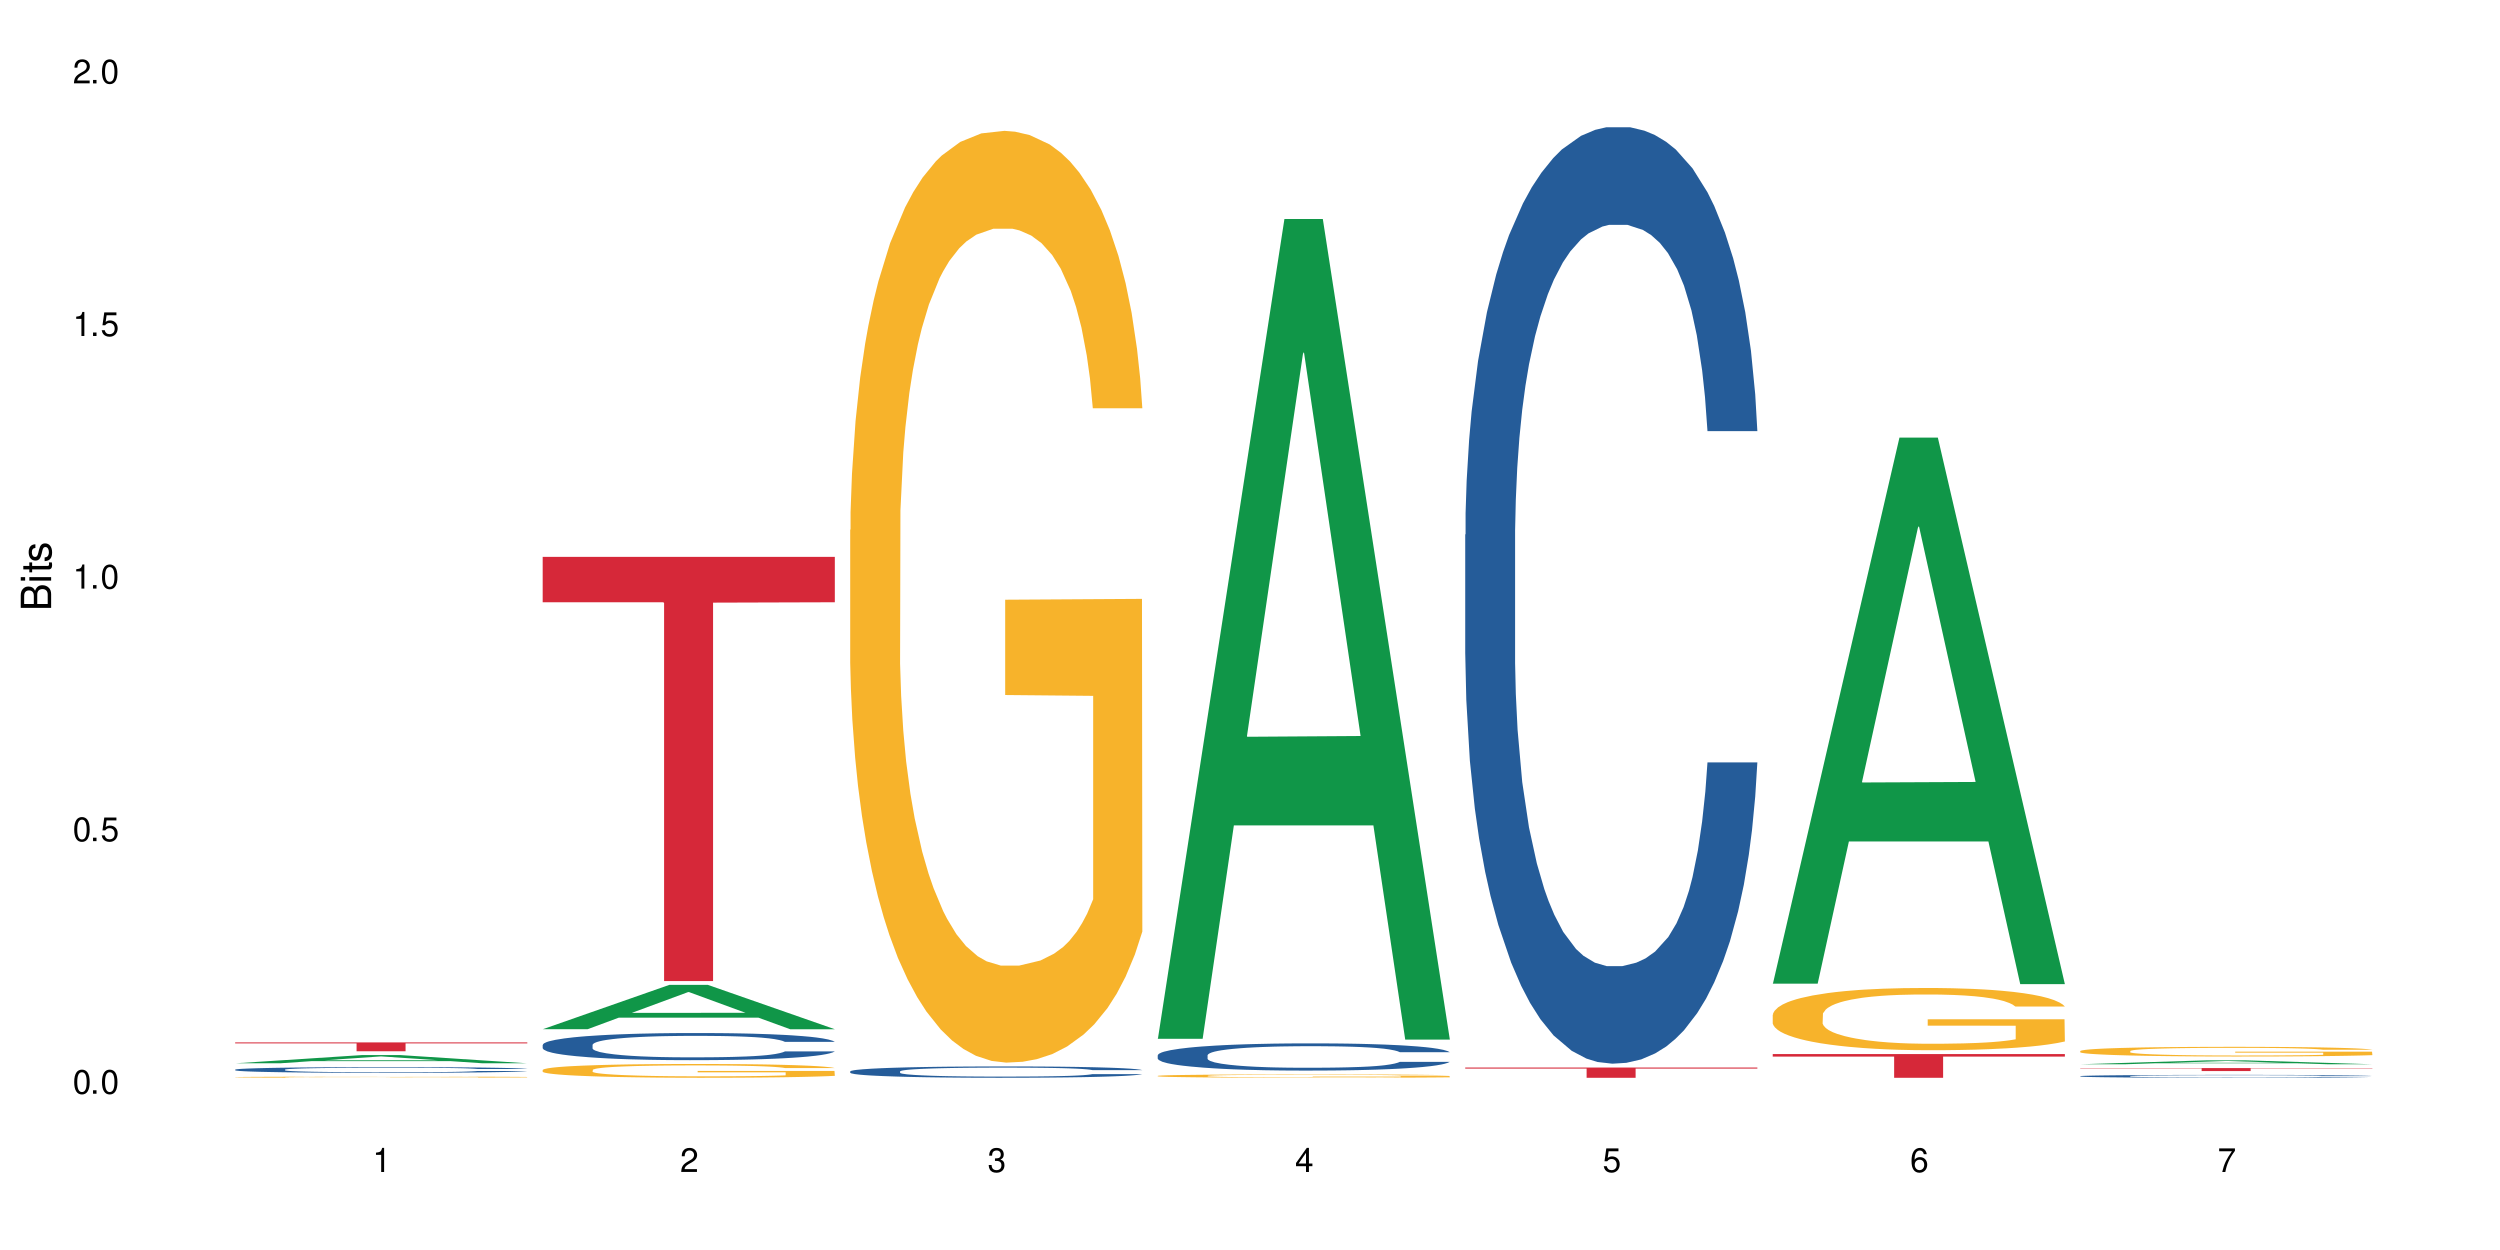 <?xml version="1.0" encoding="UTF-8"?>
<svg xmlns="http://www.w3.org/2000/svg" xmlns:xlink="http://www.w3.org/1999/xlink" width="720" height="360" viewBox="0 0 720 360">
<defs>
<g>
<g id="glyph-0-0">
</g>
<g id="glyph-0-1">
<path d="M 2.641 -6.938 C 2 -6.938 1.422 -6.656 1.078 -6.172 C 0.641 -5.562 0.406 -4.641 0.406 -3.359 C 0.406 -1.016 1.188 0.219 2.641 0.219 C 4.078 0.219 4.859 -1.016 4.859 -3.297 C 4.859 -4.641 4.656 -5.547 4.203 -6.172 C 3.844 -6.656 3.281 -6.938 2.641 -6.938 Z M 2.641 -6.188 C 3.547 -6.188 4 -5.25 4 -3.375 C 4 -1.406 3.562 -0.484 2.625 -0.484 C 1.734 -0.484 1.281 -1.438 1.281 -3.344 C 1.281 -5.25 1.734 -6.188 2.641 -6.188 Z M 2.641 -6.188 "/>
</g>
<g id="glyph-0-2">
<path d="M 1.828 -1 L 0.828 -1 L 0.828 0 L 1.828 0 Z M 1.828 -1 "/>
</g>
<g id="glyph-0-3">
<path d="M 4.562 -6.797 L 1.062 -6.797 L 0.547 -3.094 L 1.328 -3.094 C 1.719 -3.562 2.047 -3.734 2.578 -3.734 C 3.484 -3.734 4.062 -3.109 4.062 -2.094 C 4.062 -1.125 3.484 -0.531 2.578 -0.531 C 1.828 -0.531 1.375 -0.906 1.188 -1.672 L 0.328 -1.672 C 0.453 -1.109 0.547 -0.844 0.75 -0.594 C 1.125 -0.078 1.828 0.219 2.594 0.219 C 3.969 0.219 4.922 -0.781 4.922 -2.219 C 4.922 -3.562 4.031 -4.484 2.719 -4.484 C 2.25 -4.484 1.859 -4.359 1.469 -4.062 L 1.734 -5.969 L 4.562 -5.969 Z M 4.562 -6.797 "/>
</g>
<g id="glyph-0-4">
<path d="M 2.484 -4.938 L 2.484 0 L 3.328 0 L 3.328 -6.938 L 2.766 -6.938 C 2.469 -5.875 2.281 -5.734 0.984 -5.562 L 0.984 -4.938 Z M 2.484 -4.938 "/>
</g>
<g id="glyph-0-5">
<path d="M 4.859 -0.828 L 1.281 -0.828 C 1.359 -1.406 1.672 -1.781 2.5 -2.281 L 3.469 -2.828 C 4.406 -3.344 4.906 -4.062 4.906 -4.906 C 4.906 -5.484 4.672 -6.031 4.266 -6.406 C 3.859 -6.766 3.375 -6.938 2.719 -6.938 C 1.859 -6.938 1.219 -6.625 0.844 -6.031 C 0.609 -5.672 0.5 -5.234 0.484 -4.531 L 1.328 -4.531 C 1.359 -5.016 1.406 -5.281 1.531 -5.516 C 1.75 -5.938 2.188 -6.203 2.703 -6.203 C 3.469 -6.203 4.031 -5.641 4.031 -4.891 C 4.031 -4.344 3.719 -3.859 3.125 -3.516 L 2.234 -3 C 0.812 -2.172 0.406 -1.531 0.328 -0.016 L 4.859 -0.016 Z M 4.859 -0.828 "/>
</g>
<g id="glyph-0-6">
<path d="M 2.125 -3.188 L 2.578 -3.188 C 3.5 -3.188 3.984 -2.766 3.984 -1.922 C 3.984 -1.062 3.469 -0.531 2.594 -0.531 C 1.656 -0.531 1.203 -1 1.156 -2.016 L 0.312 -2.016 C 0.344 -1.453 0.438 -1.094 0.609 -0.781 C 0.953 -0.109 1.625 0.219 2.547 0.219 C 3.953 0.219 4.859 -0.625 4.859 -1.938 C 4.859 -2.828 4.516 -3.297 3.703 -3.594 C 4.344 -3.844 4.656 -4.328 4.656 -5.031 C 4.656 -6.219 3.875 -6.938 2.578 -6.938 C 1.203 -6.938 0.484 -6.172 0.453 -4.703 L 1.297 -4.703 C 1.312 -5.125 1.344 -5.359 1.453 -5.578 C 1.641 -5.969 2.062 -6.203 2.594 -6.203 C 3.344 -6.203 3.797 -5.75 3.797 -5 C 3.797 -4.516 3.609 -4.219 3.25 -4.047 C 3.016 -3.953 2.703 -3.922 2.125 -3.906 Z M 2.125 -3.188 "/>
</g>
<g id="glyph-0-7">
<path d="M 3.141 -1.672 L 3.141 0 L 3.984 0 L 3.984 -1.672 L 4.984 -1.672 L 4.984 -2.438 L 3.984 -2.438 L 3.984 -6.938 L 3.359 -6.938 L 0.266 -2.578 L 0.266 -1.672 Z M 3.141 -2.438 L 1 -2.438 L 3.141 -5.5 Z M 3.141 -2.438 "/>
</g>
<g id="glyph-0-8">
<path d="M 4.781 -5.125 C 4.609 -6.266 3.891 -6.938 2.844 -6.938 C 2.094 -6.938 1.422 -6.578 1.031 -5.953 C 0.594 -5.266 0.406 -4.422 0.406 -3.172 C 0.406 -2 0.578 -1.25 0.984 -0.641 C 1.359 -0.078 1.953 0.219 2.703 0.219 C 3.984 0.219 4.922 -0.75 4.922 -2.094 C 4.922 -3.375 4.062 -4.281 2.844 -4.281 C 2.172 -4.281 1.641 -4.031 1.281 -3.516 C 1.281 -5.234 1.828 -6.188 2.797 -6.188 C 3.391 -6.188 3.797 -5.797 3.938 -5.125 Z M 2.734 -3.531 C 3.547 -3.531 4.062 -2.953 4.062 -2.031 C 4.062 -1.156 3.484 -0.531 2.703 -0.531 C 1.922 -0.531 1.328 -1.188 1.328 -2.078 C 1.328 -2.938 1.906 -3.531 2.734 -3.531 Z M 2.734 -3.531 "/>
</g>
<g id="glyph-0-9">
<path d="M 4.984 -6.797 L 0.438 -6.797 L 0.438 -5.969 L 4.109 -5.969 C 2.5 -3.656 1.828 -2.234 1.328 0 L 2.219 0 C 2.594 -2.172 3.453 -4.047 4.984 -6.094 Z M 4.984 -6.797 "/>
</g>
<g id="glyph-1-0">
</g>
<g id="glyph-1-1">
<path d="M 0 -0.953 L 0 -4.891 C 0 -5.719 -0.234 -6.344 -0.734 -6.797 C -1.188 -7.234 -1.812 -7.469 -2.5 -7.469 C -3.547 -7.469 -4.188 -7 -4.625 -5.875 C -4.984 -6.688 -5.625 -7.094 -6.531 -7.094 C -7.172 -7.094 -7.734 -6.859 -8.141 -6.391 C -8.562 -5.922 -8.75 -5.344 -8.75 -4.5 L -8.75 -0.953 Z M -4.984 -2.062 L -7.766 -2.062 L -7.766 -4.219 C -7.766 -4.844 -7.688 -5.203 -7.453 -5.5 C -7.219 -5.812 -6.859 -5.969 -6.375 -5.969 C -5.891 -5.969 -5.531 -5.812 -5.297 -5.5 C -5.062 -5.203 -4.984 -4.844 -4.984 -4.219 Z M -0.984 -2.062 L -4 -2.062 L -4 -4.781 C -4 -5.766 -3.438 -6.359 -2.484 -6.359 C -1.547 -6.359 -0.984 -5.766 -0.984 -4.781 Z M -0.984 -2.062 "/>
</g>
<g id="glyph-1-2">
<path d="M -6.281 -1.797 L -6.281 -0.797 L 0 -0.797 L 0 -1.797 Z M -8.75 -1.797 L -8.75 -0.797 L -7.484 -0.797 L -7.484 -1.797 Z M -8.75 -1.797 "/>
</g>
<g id="glyph-1-3">
<path d="M -6.281 -3.047 L -6.281 -2.016 L -8.016 -2.016 L -8.016 -1.016 L -6.281 -1.016 L -6.281 -0.172 L -5.469 -0.172 L -5.469 -1.016 L -0.719 -1.016 C -0.078 -1.016 0.281 -1.453 0.281 -2.234 C 0.281 -2.5 0.25 -2.719 0.188 -3.047 L -0.641 -3.047 C -0.609 -2.906 -0.594 -2.766 -0.594 -2.562 C -0.594 -2.141 -0.719 -2.016 -1.156 -2.016 L -5.469 -2.016 L -5.469 -3.047 Z M -6.281 -3.047 "/>
</g>
<g id="glyph-1-4">
<path d="M -4.531 -5.25 C -5.766 -5.25 -6.469 -4.422 -6.469 -2.969 C -6.469 -1.516 -5.719 -0.562 -4.547 -0.562 C -3.562 -0.562 -3.094 -1.062 -2.734 -2.562 L -2.516 -3.484 C -2.344 -4.188 -2.094 -4.469 -1.641 -4.469 C -1.047 -4.469 -0.641 -3.875 -0.641 -3 C -0.641 -2.453 -0.797 -2 -1.062 -1.75 C -1.25 -1.594 -1.422 -1.531 -1.875 -1.469 L -1.875 -0.406 C -0.422 -0.453 0.281 -1.266 0.281 -2.922 C 0.281 -4.5 -0.5 -5.516 -1.719 -5.516 C -2.656 -5.516 -3.172 -4.984 -3.469 -3.734 L -3.703 -2.766 C -3.891 -1.953 -4.156 -1.609 -4.594 -1.609 C -5.188 -1.609 -5.547 -2.125 -5.547 -2.938 C -5.547 -3.75 -5.203 -4.172 -4.531 -4.203 Z M -4.531 -5.25 "/>
</g>
</g>
</defs>
<rect x="-72" y="-36" width="864" height="432" fill="rgb(100%, 100%, 100%)" fill-opacity="1"/>
<path fill-rule="nonzero" fill="rgb(6.275%, 58.824%, 28.235%)" fill-opacity="1" d="M 67.73 306.227 L 67.82 306.227 L 104.227 303.863 L 115.281 303.863 L 151.867 306.23 L 139.012 306.23 L 129.844 305.613 L 89.664 305.613 L 80.676 306.227 L 67.73 306.227 L 93.527 305.355 L 126.156 305.355 L 109.887 304.25 L 109.707 304.246 L 109.527 304.254 L 93.438 305.355 L 93.527 305.355 Z M 67.73 306.227 "/>
<path fill-rule="nonzero" fill="rgb(14.51%, 36.078%, 60%)" fill-opacity="1" d="M 67.73 308.047 L 67.832 308.047 L 67.832 308.008 L 68.141 307.953 L 68.859 307.879 L 69.578 307.828 L 71.426 307.742 L 73.988 307.656 L 76.656 307.59 L 78.605 307.551 L 80.352 307.52 L 84.352 307.465 L 86.918 307.434 L 89.688 307.41 L 93.074 307.383 L 95.535 307.367 L 101.078 307.344 L 105.18 307.336 L 108.363 307.328 L 115.238 307.328 L 119.34 307.336 L 122.316 307.344 L 125.598 307.355 L 128.371 307.367 L 133.191 307.402 L 137.5 307.445 L 139.449 307.469 L 142.527 307.516 L 144.891 307.559 L 146.531 307.598 L 148.379 307.656 L 150.02 307.723 L 151.25 307.801 L 151.867 307.863 L 137.5 307.863 L 136.785 307.805 L 135.961 307.758 L 134.422 307.695 L 132.883 307.652 L 130.73 307.609 L 128.781 307.578 L 126.113 307.551 L 123.754 307.531 L 121.289 307.52 L 118.93 307.512 L 114.414 307.5 L 109.184 307.5 L 107.234 307.504 L 103.23 307.516 L 101.078 307.527 L 98 307.547 L 95.844 307.566 L 93.281 307.598 L 91.535 307.625 L 89.379 307.664 L 87.84 307.695 L 86.098 307.746 L 85.07 307.785 L 84.148 307.828 L 83.328 307.875 L 82.711 307.93 L 82.301 307.984 L 82.094 308.039 L 82.094 308.273 L 82.301 308.328 L 82.812 308.391 L 84.148 308.48 L 86.098 308.562 L 88.355 308.625 L 90.508 308.672 L 91.742 308.691 L 93.383 308.715 L 95.945 308.746 L 99.641 308.777 L 101.797 308.789 L 105.078 308.801 L 108.465 308.805 L 112.98 308.805 L 116.98 308.801 L 119.648 308.793 L 122.418 308.781 L 126.215 308.754 L 128.574 308.73 L 130.629 308.703 L 132.168 308.672 L 133.191 308.648 L 134.73 308.602 L 135.961 308.551 L 136.887 308.5 L 137.5 308.445 L 151.867 308.445 L 151.25 308.508 L 150.328 308.566 L 149.402 308.609 L 147.969 308.664 L 146.324 308.711 L 143.965 308.762 L 142.016 308.797 L 139.449 308.836 L 137.09 308.863 L 134.527 308.887 L 130.73 308.918 L 128.266 308.934 L 125.598 308.945 L 122.418 308.961 L 118.418 308.969 L 114.109 308.977 L 110.105 308.977 L 105.797 308.973 L 102.617 308.969 L 98.41 308.953 L 93.176 308.926 L 89.379 308.898 L 86.406 308.871 L 83.84 308.84 L 80.969 308.801 L 77.273 308.734 L 75.016 308.684 L 73.477 308.641 L 71.734 308.582 L 70.5 308.527 L 69.066 308.445 L 68.039 308.336 L 67.73 308.254 Z M 67.73 308.047 "/>
<path fill-rule="nonzero" fill="rgb(96.863%, 70.196%, 16.863%)" fill-opacity="1" d="M 67.73 310.215 L 67.832 310.215 L 67.832 310.207 L 68.242 310.195 L 69.27 310.176 L 70.605 310.16 L 72.039 310.148 L 72.965 310.145 L 74.504 310.137 L 75.836 310.129 L 79.223 310.117 L 83.531 310.102 L 85.891 310.098 L 88.559 310.094 L 92.355 310.086 L 94.102 310.086 L 99.438 310.082 L 105.488 310.078 L 119.441 310.078 L 125.188 310.082 L 128.473 310.086 L 131.039 310.086 L 133.707 310.09 L 136.988 310.098 L 140.066 310.105 L 142.527 310.109 L 144.992 310.121 L 147.043 310.129 L 148.789 310.141 L 150.328 310.152 L 151.25 310.16 L 151.867 310.172 L 137.605 310.172 L 136.785 310.16 L 135.859 310.152 L 132.781 310.137 L 131.242 310.133 L 128.371 310.125 L 125.906 310.121 L 122.828 310.117 L 119.855 310.113 L 116.469 310.109 L 108.977 310.109 L 104.055 310.113 L 101.18 310.113 L 99.129 310.117 L 96.254 310.121 L 94.512 310.125 L 93.484 310.129 L 90.406 310.137 L 88.355 310.145 L 87.227 310.148 L 85.789 310.16 L 84.762 310.168 L 83.633 310.18 L 83.02 310.188 L 82.199 310.207 L 82.094 310.262 L 82.402 310.27 L 83.02 310.281 L 83.84 310.293 L 85.07 310.305 L 86.301 310.312 L 88.457 310.324 L 90.305 310.332 L 91.742 310.336 L 94.512 310.344 L 95.641 310.348 L 98.309 310.352 L 101.078 310.355 L 104.465 310.359 L 107.027 310.363 L 122.52 310.363 L 126.422 310.359 L 129.09 310.355 L 130.832 310.355 L 132.988 310.352 L 134.527 310.348 L 135.961 310.348 L 137.707 310.34 L 137.707 310.27 L 112.363 310.27 L 112.363 310.238 L 151.762 310.238 L 151.867 310.352 L 149.711 310.359 L 147.043 310.367 L 144.48 310.375 L 141.812 310.379 L 138.016 310.383 L 134.938 310.387 L 130.215 310.391 L 125.906 310.395 L 121.395 310.395 L 117.391 310.398 L 112.672 310.398 L 108.465 310.395 L 103.949 310.395 L 100.359 310.391 L 97.074 310.391 L 93.793 310.387 L 89.688 310.379 L 87.02 310.375 L 81.48 310.359 L 79.016 310.352 L 77.375 310.348 L 75.734 310.34 L 73.988 310.332 L 72.348 310.32 L 71.117 310.312 L 69.988 310.301 L 69.168 310.293 L 67.938 310.27 L 67.73 310.258 Z M 67.73 310.215 "/>
<path fill-rule="nonzero" fill="rgb(83.922%, 15.686%, 22.353%)" fill-opacity="1" d="M 67.73 300.219 L 151.867 300.219 L 151.867 300.492 L 116.801 300.496 L 116.801 302.762 L 102.695 302.762 L 102.695 300.496 L 102.488 300.492 L 67.73 300.492 Z M 67.73 300.219 "/>
<path fill-rule="nonzero" fill="rgb(6.275%, 58.824%, 28.235%)" fill-opacity="1" d="M 156.293 296.406 L 156.383 296.395 L 192.789 283.637 L 203.844 283.637 L 240.43 296.422 L 227.574 296.422 L 218.406 293.082 L 178.227 293.082 L 169.238 296.406 L 156.293 296.406 L 182.094 291.703 L 214.723 291.691 L 198.453 285.727 L 198.273 285.715 L 198.094 285.75 L 182.004 291.691 L 182.094 291.703 Z M 156.293 296.406 "/>
<path fill-rule="nonzero" fill="rgb(14.51%, 36.078%, 60%)" fill-opacity="1" d="M 156.293 300.918 L 156.398 300.91 L 156.398 300.738 L 156.703 300.465 L 157.422 300.125 L 158.141 299.887 L 159.988 299.469 L 162.555 299.062 L 165.223 298.746 L 167.172 298.562 L 168.914 298.418 L 172.918 298.156 L 175.48 298.02 L 178.25 297.898 L 181.637 297.777 L 184.102 297.703 L 189.641 297.59 L 193.746 297.539 L 196.926 297.52 L 203.801 297.52 L 207.902 297.547 L 210.879 297.582 L 214.164 297.641 L 216.934 297.703 L 221.754 297.863 L 226.066 298.062 L 228.016 298.176 L 231.094 298.398 L 233.453 298.609 L 235.094 298.797 L 236.941 299.062 L 238.582 299.383 L 239.812 299.746 L 240.43 300.055 L 226.066 300.055 L 225.348 299.766 L 224.527 299.547 L 222.988 299.254 L 221.449 299.047 L 219.293 298.84 L 217.344 298.703 L 214.676 298.57 L 212.316 298.484 L 209.855 298.418 L 207.492 298.375 L 202.98 298.332 L 197.746 298.332 L 195.797 298.348 L 191.797 298.406 L 189.641 298.453 L 186.562 298.555 L 184.406 298.648 L 181.844 298.789 L 180.098 298.91 L 177.945 299.098 L 176.406 299.262 L 174.66 299.496 L 173.633 299.676 L 172.711 299.875 L 171.891 300.109 L 171.273 300.359 L 170.863 300.625 L 170.66 300.879 L 170.66 301.988 L 170.863 302.242 L 171.379 302.543 L 172.711 302.98 L 174.66 303.355 L 176.918 303.656 L 179.074 303.871 L 180.305 303.969 L 181.945 304.086 L 184.512 304.227 L 188.203 304.371 L 190.359 304.426 L 193.641 304.484 L 197.027 304.512 L 201.543 304.512 L 205.543 304.484 L 208.211 304.449 L 210.98 304.391 L 214.777 304.27 L 217.137 304.156 L 219.191 304.02 L 220.73 303.887 L 221.754 303.77 L 223.293 303.551 L 224.527 303.309 L 225.449 303.059 L 226.066 302.812 L 240.43 302.812 L 239.812 303.102 L 238.891 303.379 L 237.969 303.586 L 236.531 303.836 L 234.891 304.055 L 232.527 304.305 L 230.578 304.469 L 228.016 304.648 L 225.656 304.785 L 223.09 304.906 L 219.293 305.047 L 216.832 305.121 L 214.164 305.184 L 210.98 305.242 L 206.98 305.289 L 202.672 305.32 L 198.668 305.328 L 194.359 305.312 L 191.18 305.285 L 186.973 305.219 L 181.738 305.09 L 177.945 304.957 L 174.969 304.82 L 172.402 304.676 L 169.531 304.484 L 165.836 304.172 L 163.578 303.926 L 162.039 303.727 L 160.297 303.449 L 159.066 303.199 L 157.629 302.801 L 156.602 302.293 L 156.293 301.902 Z M 156.293 300.918 "/>
<path fill-rule="nonzero" fill="rgb(96.863%, 70.196%, 16.863%)" fill-opacity="1" d="M 156.293 308.125 L 156.398 308.121 L 156.398 308.051 L 156.809 307.887 L 157.832 307.664 L 159.168 307.477 L 160.605 307.332 L 161.527 307.258 L 163.066 307.148 L 164.398 307.066 L 167.785 306.906 L 172.094 306.754 L 174.457 306.688 L 177.121 306.625 L 180.918 306.555 L 182.664 306.531 L 188 306.473 L 194.051 306.438 L 200.723 306.426 L 203.801 306.43 L 208.008 306.445 L 213.754 306.484 L 217.035 306.52 L 219.602 306.555 L 222.27 306.602 L 225.551 306.676 L 228.629 306.762 L 231.094 306.852 L 233.555 306.957 L 235.605 307.074 L 237.352 307.203 L 238.891 307.355 L 239.812 307.48 L 240.43 307.609 L 226.168 307.609 L 225.348 307.48 L 224.422 307.383 L 222.883 307.262 L 221.344 307.176 L 219.805 307.109 L 216.934 307.012 L 214.473 306.957 L 211.395 306.906 L 208.418 306.871 L 205.031 306.852 L 202.98 306.844 L 197.543 306.844 L 192.617 306.867 L 189.742 306.898 L 187.691 306.926 L 184.816 306.98 L 183.074 307.023 L 182.047 307.055 L 178.969 307.164 L 176.918 307.266 L 175.789 307.336 L 174.352 307.445 L 173.328 307.543 L 172.199 307.688 L 171.582 307.797 L 170.762 308.043 L 170.66 308.695 L 170.965 308.832 L 171.582 308.984 L 172.402 309.113 L 173.633 309.25 L 174.867 309.355 L 177.02 309.496 L 178.867 309.594 L 180.305 309.652 L 183.074 309.75 L 184.203 309.785 L 186.871 309.848 L 189.641 309.898 L 193.027 309.945 L 195.59 309.965 L 199.695 309.984 L 204.93 309.984 L 211.086 309.961 L 214.984 309.934 L 217.652 309.902 L 219.395 309.879 L 221.551 309.84 L 223.09 309.801 L 224.527 309.762 L 226.27 309.699 L 226.27 308.832 L 200.926 308.832 L 200.926 308.426 L 240.328 308.422 L 240.43 309.84 L 238.273 309.938 L 235.605 310.031 L 233.043 310.102 L 230.375 310.164 L 226.578 310.234 L 223.5 310.277 L 218.781 310.328 L 214.473 310.359 L 209.957 310.383 L 205.953 310.395 L 201.234 310.398 L 197.027 310.391 L 192.512 310.367 L 188.922 310.34 L 185.641 310.301 L 182.355 310.254 L 178.25 310.18 L 175.582 310.117 L 172.812 310.043 L 170.043 309.949 L 167.582 309.852 L 165.938 309.777 L 164.297 309.691 L 162.555 309.582 L 160.91 309.457 L 159.68 309.344 L 158.551 309.219 L 157.73 309.098 L 156.91 308.934 L 156.5 308.805 L 156.293 308.691 Z M 156.293 308.125 "/>
<path fill-rule="nonzero" fill="rgb(83.922%, 15.686%, 22.353%)" fill-opacity="1" d="M 156.293 160.371 L 240.43 160.371 L 240.43 173.449 L 205.363 173.562 L 205.363 282.539 L 191.258 282.539 L 191.258 173.68 L 191.051 173.449 L 156.293 173.449 Z M 156.293 160.371 "/>
<path fill-rule="nonzero" fill="rgb(14.51%, 36.078%, 60%)" fill-opacity="1" d="M 244.859 308.555 L 244.961 308.551 L 244.961 308.48 L 245.27 308.367 L 245.988 308.223 L 246.703 308.125 L 248.551 307.949 L 251.117 307.777 L 253.785 307.648 L 255.734 307.57 L 257.477 307.512 L 261.48 307.398 L 264.043 307.344 L 266.816 307.293 L 270.199 307.242 L 272.664 307.211 L 278.203 307.164 L 282.309 307.145 L 285.488 307.133 L 292.363 307.133 L 296.469 307.148 L 299.441 307.16 L 302.727 307.184 L 305.496 307.211 L 310.32 307.277 L 314.629 307.359 L 316.578 307.41 L 319.656 307.5 L 322.016 307.59 L 323.656 307.668 L 325.504 307.777 L 327.145 307.914 L 328.379 308.066 L 328.992 308.191 L 314.629 308.191 L 313.91 308.074 L 313.09 307.98 L 311.551 307.859 L 310.012 307.773 L 307.855 307.688 L 305.906 307.629 L 303.238 307.574 L 300.879 307.539 L 298.418 307.512 L 296.059 307.492 L 291.543 307.473 L 286.309 307.473 L 284.359 307.48 L 280.359 307.504 L 278.203 307.523 L 275.125 307.566 L 272.973 307.605 L 270.406 307.664 L 268.66 307.715 L 266.508 307.793 L 264.969 307.863 L 263.223 307.961 L 262.199 308.035 L 261.273 308.117 L 260.453 308.219 L 259.84 308.32 L 259.426 308.434 L 259.223 308.539 L 259.223 309 L 259.426 309.109 L 259.941 309.234 L 261.273 309.414 L 263.223 309.574 L 265.48 309.699 L 267.637 309.789 L 268.867 309.832 L 270.508 309.879 L 273.074 309.938 L 276.77 309.996 L 278.922 310.02 L 282.207 310.047 L 285.59 310.059 L 290.105 310.059 L 294.109 310.047 L 296.773 310.031 L 299.547 310.008 L 303.344 309.957 L 305.703 309.906 L 307.754 309.852 L 309.293 309.793 L 310.32 309.746 L 311.859 309.656 L 313.09 309.555 L 314.012 309.449 L 314.629 309.348 L 328.992 309.348 L 328.379 309.465 L 327.453 309.582 L 326.531 309.668 L 325.094 309.773 L 323.453 309.867 L 321.094 309.969 L 319.145 310.039 L 316.578 310.113 L 314.219 310.172 L 311.652 310.223 L 307.855 310.281 L 305.395 310.309 L 302.727 310.336 L 299.547 310.359 L 295.543 310.383 L 291.234 310.395 L 287.234 310.398 L 282.926 310.391 L 279.742 310.379 L 275.535 310.352 L 270.305 310.297 L 266.508 310.242 L 263.531 310.184 L 260.965 310.125 L 258.094 310.047 L 254.398 309.914 L 252.145 309.812 L 250.605 309.73 L 248.859 309.613 L 247.629 309.508 L 246.191 309.34 L 245.164 309.129 L 244.859 308.965 Z M 244.859 308.555 "/>
<path fill-rule="nonzero" fill="rgb(96.863%, 70.196%, 16.863%)" fill-opacity="1" d="M 244.859 152.621 L 244.961 152.375 L 244.961 147.477 L 245.371 136.445 L 246.398 121.254 L 247.73 108.754 L 249.168 98.949 L 250.09 93.805 L 251.629 86.453 L 252.965 81.062 L 256.348 70.031 L 260.66 59.738 L 263.02 55.328 L 265.688 51.164 L 269.484 46.504 L 271.227 44.789 L 276.562 40.871 L 282.617 38.418 L 289.285 37.684 L 292.363 37.93 L 296.57 38.91 L 302.316 41.605 L 305.598 44.055 L 308.164 46.504 L 310.832 49.691 L 314.117 54.594 L 317.195 60.477 L 319.656 66.355 L 322.117 73.707 L 324.172 81.551 L 325.914 90.129 L 327.453 100.422 L 328.379 109 L 328.992 117.578 L 314.73 117.578 L 313.91 109 L 312.988 102.383 L 311.449 94.293 L 309.91 88.414 L 308.371 83.758 L 305.496 77.383 L 303.035 73.465 L 299.957 70.031 L 296.98 67.828 L 293.594 66.355 L 291.543 65.867 L 286.105 65.867 L 281.18 67.582 L 278.309 69.543 L 276.254 71.504 L 273.383 75.18 L 271.637 78.121 L 270.613 80.082 L 267.535 87.676 L 265.48 94.539 L 264.352 99.195 L 262.918 106.547 L 261.891 113.164 L 260.762 122.969 L 260.145 130.32 L 259.324 146.984 L 259.223 191.098 L 259.531 200.41 L 260.145 210.457 L 260.965 219.281 L 262.199 228.594 L 263.43 235.699 L 265.582 245.258 L 267.43 251.629 L 268.867 255.797 L 271.637 262.414 L 272.766 264.617 L 275.434 269.031 L 278.203 272.461 L 281.59 275.402 L 284.156 276.871 L 288.258 278.098 L 293.492 278.098 L 299.648 276.625 L 303.547 274.668 L 306.215 272.707 L 307.961 270.988 L 310.113 268.293 L 311.652 265.844 L 313.09 263.148 L 314.832 258.98 L 314.832 200.41 L 289.492 200.164 L 289.492 172.719 L 328.891 172.473 L 328.992 268.293 L 326.84 274.91 L 324.172 281.281 L 321.605 286.184 L 318.938 290.352 L 315.141 295.008 L 312.062 297.949 L 307.344 301.379 L 303.035 303.586 L 298.52 305.055 L 294.52 305.789 L 289.797 306.035 L 285.59 305.547 L 281.078 304.074 L 277.484 302.113 L 274.203 299.664 L 270.918 296.477 L 266.816 291.332 L 264.148 287.164 L 261.379 282.02 L 258.605 275.891 L 256.145 269.273 L 254.504 264.129 L 252.859 258.246 L 251.117 250.895 L 249.477 242.562 L 248.242 234.965 L 247.113 226.387 L 246.293 218.301 L 245.473 207.273 L 245.062 198.449 L 244.859 190.852 Z M 244.859 152.621 "/>
<path fill-rule="nonzero" fill="rgb(6.275%, 58.824%, 28.235%)" fill-opacity="1" d="M 333.422 299.176 L 333.512 298.953 L 369.914 63.074 L 380.973 63.074 L 417.555 299.398 L 404.703 299.398 L 395.535 237.707 L 355.355 237.707 L 346.363 299.176 L 333.422 299.176 L 359.219 212.191 L 391.848 211.969 L 375.578 101.684 L 375.398 101.465 L 375.219 102.129 L 359.129 211.969 L 359.219 212.191 Z M 333.422 299.176 "/>
<path fill-rule="nonzero" fill="rgb(14.51%, 36.078%, 60%)" fill-opacity="1" d="M 333.422 303.902 L 333.523 303.898 L 333.523 303.727 L 333.832 303.453 L 334.551 303.109 L 335.27 302.875 L 337.113 302.449 L 339.68 302.043 L 342.348 301.727 L 344.297 301.543 L 346.043 301.398 L 350.043 301.133 L 352.609 300.996 L 355.379 300.875 L 358.766 300.754 L 361.227 300.684 L 366.766 300.566 L 370.871 300.516 L 374.051 300.496 L 380.926 300.496 L 385.031 300.523 L 388.008 300.559 L 391.289 300.617 L 394.059 300.684 L 398.883 300.84 L 403.191 301.039 L 405.141 301.156 L 408.219 301.375 L 410.578 301.59 L 412.223 301.777 L 414.066 302.043 L 415.711 302.363 L 416.941 302.73 L 417.555 303.039 L 403.191 303.039 L 402.473 302.75 L 401.652 302.531 L 400.113 302.234 L 398.574 302.027 L 396.422 301.82 L 394.469 301.684 L 391.805 301.547 L 389.441 301.461 L 386.98 301.398 L 384.621 301.355 L 380.105 301.312 L 374.875 301.312 L 372.922 301.328 L 368.922 301.383 L 366.766 301.434 L 363.688 301.535 L 361.535 301.629 L 358.969 301.77 L 357.227 301.891 L 355.07 302.078 L 353.531 302.242 L 351.789 302.48 L 350.762 302.66 L 349.836 302.859 L 349.016 303.094 L 348.402 303.344 L 347.992 303.609 L 347.785 303.867 L 347.785 304.977 L 347.992 305.234 L 348.504 305.535 L 349.836 305.973 L 351.789 306.352 L 354.043 306.652 L 356.199 306.867 L 357.43 306.969 L 359.07 307.082 L 361.637 307.227 L 365.332 307.371 L 367.484 307.426 L 370.77 307.484 L 374.156 307.512 L 378.668 307.512 L 382.672 307.484 L 385.34 307.449 L 388.109 307.391 L 391.906 307.27 L 394.266 307.156 L 396.316 307.02 L 397.855 306.883 L 398.883 306.77 L 400.422 306.547 L 401.652 306.305 L 402.578 306.051 L 403.191 305.809 L 417.555 305.809 L 416.941 306.094 L 416.016 306.375 L 415.094 306.582 L 413.656 306.832 L 412.016 307.055 L 409.656 307.305 L 407.707 307.469 L 405.141 307.648 L 402.781 307.785 L 400.215 307.906 L 396.422 308.051 L 393.957 308.121 L 391.289 308.188 L 388.109 308.242 L 384.109 308.293 L 379.797 308.32 L 375.797 308.328 L 371.488 308.316 L 368.305 308.285 L 364.102 308.223 L 358.867 308.094 L 355.07 307.957 L 352.094 307.82 L 349.531 307.676 L 346.656 307.484 L 342.965 307.168 L 340.707 306.926 L 339.168 306.727 L 337.422 306.445 L 336.191 306.195 L 334.754 305.793 L 333.73 305.285 L 333.422 304.891 Z M 333.422 303.902 "/>
<path fill-rule="nonzero" fill="rgb(96.863%, 70.196%, 16.863%)" fill-opacity="1" d="M 333.422 309.844 L 333.523 309.844 L 333.523 309.824 L 333.934 309.785 L 334.961 309.73 L 336.293 309.684 L 337.73 309.648 L 338.652 309.633 L 340.191 309.605 L 341.527 309.586 L 344.914 309.547 L 349.223 309.508 L 351.582 309.492 L 354.25 309.477 L 358.047 309.461 L 359.789 309.453 L 365.125 309.441 L 371.18 309.43 L 380.926 309.43 L 385.133 309.434 L 390.879 309.441 L 394.164 309.453 L 396.727 309.461 L 399.395 309.473 L 402.68 309.488 L 405.758 309.512 L 408.219 309.531 L 410.684 309.559 L 412.734 309.586 L 414.477 309.617 L 416.016 309.656 L 416.941 309.688 L 417.555 309.719 L 403.293 309.719 L 402.473 309.688 L 401.551 309.66 L 400.012 309.633 L 396.934 309.594 L 394.059 309.57 L 391.598 309.559 L 388.52 309.547 L 385.543 309.539 L 382.156 309.531 L 374.668 309.531 L 369.742 309.535 L 366.871 309.543 L 364.816 309.551 L 361.945 309.562 L 360.199 309.574 L 359.176 309.582 L 356.098 309.609 L 354.043 309.633 L 352.914 309.652 L 351.48 309.676 L 350.453 309.699 L 349.324 309.734 L 348.711 309.762 L 347.887 309.824 L 347.785 309.98 L 348.094 310.016 L 348.711 310.051 L 349.531 310.082 L 350.762 310.117 L 351.992 310.145 L 354.148 310.176 L 355.992 310.199 L 357.43 310.215 L 360.199 310.238 L 361.328 310.246 L 363.996 310.262 L 366.766 310.277 L 370.152 310.285 L 372.719 310.293 L 376.824 310.297 L 382.055 310.297 L 388.211 310.289 L 392.109 310.285 L 394.777 310.277 L 396.523 310.27 L 398.676 310.262 L 400.215 310.25 L 401.652 310.242 L 403.398 310.227 L 403.398 310.016 L 378.055 310.016 L 378.055 309.914 L 417.453 309.914 L 417.555 310.262 L 415.402 310.285 L 412.734 310.309 L 410.168 310.324 L 407.5 310.34 L 403.703 310.355 L 400.625 310.367 L 395.906 310.379 L 391.598 310.387 L 387.082 310.395 L 383.082 310.395 L 378.363 310.398 L 374.156 310.395 L 369.641 310.391 L 366.051 310.383 L 362.766 310.375 L 359.484 310.363 L 355.379 310.344 L 352.711 310.328 L 347.172 310.289 L 344.707 310.266 L 343.066 310.246 L 341.426 310.223 L 339.68 310.199 L 338.039 310.168 L 336.809 310.141 L 335.68 310.109 L 334.859 310.082 L 334.035 310.039 L 333.625 310.008 L 333.422 309.98 Z M 333.422 309.844 "/>
<path fill-rule="nonzero" fill="rgb(14.51%, 36.078%, 60%)" fill-opacity="1" d="M 421.984 153.996 L 422.086 153.746 L 422.086 147.832 L 422.395 138.465 L 423.113 126.633 L 423.832 118.496 L 425.68 103.949 L 428.242 89.898 L 430.91 79.051 L 432.859 72.645 L 434.605 67.711 L 438.605 58.59 L 441.172 53.906 L 443.941 49.719 L 447.328 45.527 L 449.789 43.062 L 455.332 39.117 L 459.434 37.391 L 462.617 36.652 L 469.488 36.652 L 473.594 37.637 L 476.57 38.871 L 479.852 40.844 L 482.625 43.062 L 487.445 48.484 L 491.754 55.387 L 493.703 59.332 L 496.781 66.973 L 499.145 74.367 L 500.785 80.777 L 502.633 89.898 L 504.273 100.992 L 505.504 113.566 L 506.121 124.164 L 491.754 124.164 L 491.035 114.305 L 490.215 106.664 L 488.676 96.555 L 487.137 89.406 L 484.984 82.258 L 483.035 77.574 L 480.367 72.891 L 478.008 69.93 L 475.543 67.711 L 473.184 66.234 L 468.668 64.754 L 463.438 64.754 L 461.488 65.246 L 457.484 67.219 L 455.332 68.945 L 452.254 72.398 L 450.098 75.602 L 447.531 80.531 L 445.789 84.723 L 443.633 91.133 L 442.094 96.801 L 440.352 104.938 L 439.324 111.102 L 438.402 118.004 L 437.582 126.137 L 436.965 134.766 L 436.555 143.887 L 436.348 152.762 L 436.348 190.973 L 436.555 199.848 L 437.066 210.199 L 438.402 225.238 L 440.352 238.305 L 442.609 248.656 L 444.762 256.055 L 445.992 259.504 L 447.637 263.449 L 450.199 268.379 L 453.895 273.309 L 456.051 275.281 L 459.332 277.254 L 462.719 278.242 L 467.234 278.242 L 471.234 277.254 L 473.902 276.023 L 476.672 274.051 L 480.469 269.859 L 482.828 265.914 L 484.879 261.23 L 486.418 256.547 L 487.445 252.602 L 488.984 244.961 L 490.215 236.578 L 491.141 227.949 L 491.754 219.57 L 506.121 219.57 L 505.504 229.43 L 504.582 239.043 L 503.656 246.191 L 502.223 254.82 L 500.578 262.465 L 498.219 271.09 L 496.27 276.762 L 493.703 282.926 L 491.344 287.609 L 488.781 291.797 L 484.984 296.73 L 482.52 299.195 L 479.852 301.414 L 476.672 303.387 L 472.672 305.109 L 468.363 306.098 L 464.359 306.344 L 460.051 305.852 L 456.871 304.863 L 452.664 302.645 L 447.43 298.207 L 443.633 293.523 L 440.66 288.84 L 438.094 283.91 L 435.219 277.254 L 431.527 266.406 L 429.27 258.027 L 427.73 251.125 L 425.984 241.508 L 424.754 232.879 L 423.32 219.074 L 422.293 201.574 L 421.984 188.016 Z M 421.984 153.996 "/>
<path fill-rule="nonzero" fill="rgb(83.922%, 15.686%, 22.353%)" fill-opacity="1" d="M 421.984 307.441 L 506.121 307.441 L 506.121 307.758 L 471.055 307.762 L 471.055 310.398 L 456.945 310.398 L 456.945 307.766 L 456.742 307.758 L 421.984 307.758 Z M 421.984 307.441 "/>
<path fill-rule="nonzero" fill="rgb(6.275%, 58.824%, 28.235%)" fill-opacity="1" d="M 510.547 283.289 L 510.637 283.141 L 547.043 126.027 L 558.098 126.027 L 594.684 283.438 L 581.828 283.438 L 572.66 242.348 L 532.48 242.348 L 523.492 283.289 L 510.547 283.289 L 536.348 225.352 L 568.977 225.203 L 552.707 151.746 L 552.527 151.598 L 552.348 152.043 L 536.258 225.203 L 536.348 225.352 Z M 510.547 283.289 "/>
<path fill-rule="nonzero" fill="rgb(96.863%, 70.196%, 16.863%)" fill-opacity="1" d="M 510.547 292.215 L 510.652 292.199 L 510.652 291.871 L 511.062 291.133 L 512.086 290.121 L 513.422 289.285 L 514.855 288.629 L 515.781 288.285 L 517.32 287.793 L 518.652 287.434 L 522.039 286.695 L 526.348 286.008 L 528.707 285.715 L 531.375 285.438 L 535.172 285.125 L 536.918 285.012 L 542.254 284.75 L 548.305 284.586 L 554.977 284.535 L 558.055 284.551 L 562.262 284.617 L 568.008 284.797 L 571.289 284.961 L 573.855 285.125 L 576.523 285.34 L 579.805 285.664 L 582.883 286.059 L 585.348 286.453 L 587.809 286.941 L 589.859 287.465 L 591.605 288.039 L 593.145 288.727 L 594.066 289.301 L 594.684 289.875 L 580.422 289.875 L 579.602 289.301 L 578.676 288.859 L 577.137 288.316 L 575.598 287.926 L 574.059 287.613 L 571.188 287.188 L 568.723 286.926 L 565.645 286.695 L 562.672 286.551 L 559.285 286.453 L 557.234 286.418 L 551.793 286.418 L 546.871 286.535 L 543.996 286.664 L 541.945 286.797 L 539.07 287.043 L 537.328 287.238 L 536.301 287.367 L 533.223 287.875 L 531.172 288.336 L 530.043 288.645 L 528.605 289.137 L 527.582 289.578 L 526.453 290.234 L 525.836 290.727 L 525.016 291.84 L 524.914 294.785 L 525.219 295.406 L 525.836 296.078 L 526.656 296.668 L 527.887 297.293 L 529.121 297.766 L 531.273 298.406 L 533.121 298.832 L 534.559 299.109 L 537.328 299.551 L 538.457 299.699 L 541.125 299.992 L 543.895 300.223 L 547.281 300.418 L 549.844 300.516 L 553.949 300.598 L 559.184 300.598 L 565.34 300.5 L 569.238 300.371 L 571.906 300.238 L 573.648 300.125 L 575.805 299.945 L 577.344 299.781 L 578.781 299.602 L 580.523 299.32 L 580.523 295.406 L 555.18 295.391 L 555.18 293.559 L 594.582 293.543 L 594.684 299.945 L 592.527 300.387 L 589.859 300.812 L 587.297 301.141 L 584.629 301.418 L 580.832 301.727 L 577.754 301.926 L 573.035 302.152 L 568.723 302.301 L 564.211 302.398 L 560.207 302.449 L 555.488 302.465 L 551.281 302.434 L 546.766 302.336 L 543.176 302.203 L 539.895 302.039 L 536.609 301.828 L 532.504 301.484 L 529.836 301.203 L 527.066 300.859 L 524.297 300.453 L 521.836 300.008 L 520.191 299.664 L 518.551 299.273 L 516.809 298.781 L 515.164 298.223 L 513.934 297.719 L 512.805 297.145 L 511.984 296.602 L 511.164 295.867 L 510.754 295.277 L 510.547 294.77 Z M 510.547 292.215 "/>
<path fill-rule="nonzero" fill="rgb(83.922%, 15.686%, 22.353%)" fill-opacity="1" d="M 510.547 303.566 L 594.684 303.566 L 594.684 304.297 L 559.617 304.301 L 559.617 310.398 L 545.512 310.398 L 545.512 304.309 L 545.305 304.297 L 510.547 304.297 Z M 510.547 303.566 "/>
<path fill-rule="nonzero" fill="rgb(6.275%, 58.824%, 28.235%)" fill-opacity="1" d="M 599.113 306.508 L 599.203 306.508 L 635.605 305.375 L 646.664 305.375 L 683.246 306.508 L 670.395 306.508 L 661.223 306.211 L 621.043 306.211 L 612.055 306.508 L 599.113 306.508 L 624.91 306.09 L 657.539 306.09 L 641.27 305.559 L 641.09 305.559 L 640.91 305.562 L 624.82 306.09 L 624.91 306.09 Z M 599.113 306.508 "/>
<path fill-rule="nonzero" fill="rgb(14.51%, 36.078%, 60%)" fill-opacity="1" d="M 599.113 309.93 L 599.215 309.93 L 599.215 309.91 L 599.523 309.879 L 600.238 309.844 L 600.957 309.82 L 602.805 309.773 L 605.371 309.73 L 608.039 309.699 L 609.988 309.68 L 611.73 309.664 L 615.734 309.637 L 618.297 309.621 L 621.07 309.609 L 624.453 309.594 L 626.918 309.586 L 632.457 309.574 L 636.562 309.57 L 639.742 309.566 L 646.617 309.566 L 650.723 309.57 L 653.695 309.574 L 656.98 309.582 L 659.75 309.586 L 664.574 309.605 L 668.883 309.625 L 670.832 309.637 L 673.91 309.66 L 676.27 309.684 L 677.91 309.703 L 679.758 309.73 L 681.398 309.766 L 682.633 309.805 L 683.246 309.836 L 668.883 309.836 L 668.164 309.805 L 667.344 309.781 L 665.805 309.754 L 664.266 309.73 L 662.109 309.707 L 660.16 309.695 L 657.492 309.68 L 655.133 309.672 L 652.672 309.664 L 650.312 309.66 L 645.797 309.652 L 640.562 309.652 L 638.613 309.656 L 634.613 309.66 L 632.457 309.668 L 629.379 309.676 L 627.227 309.688 L 624.66 309.703 L 622.914 309.715 L 620.762 309.734 L 619.223 309.754 L 617.477 309.777 L 616.453 309.797 L 615.527 309.816 L 614.707 309.844 L 614.09 309.871 L 613.68 309.898 L 613.477 309.926 L 613.477 310.043 L 613.68 310.07 L 614.195 310.102 L 615.527 310.148 L 617.477 310.188 L 619.734 310.219 L 621.891 310.242 L 623.121 310.254 L 624.762 310.266 L 627.328 310.281 L 631.02 310.297 L 633.176 310.301 L 636.461 310.309 L 648.359 310.309 L 651.027 310.305 L 653.801 310.297 L 657.594 310.285 L 659.957 310.273 L 662.008 310.258 L 663.547 310.242 L 664.574 310.23 L 666.113 310.207 L 667.344 310.184 L 668.266 310.156 L 668.883 310.129 L 683.246 310.129 L 682.633 310.16 L 681.707 310.191 L 680.785 310.211 L 679.348 310.238 L 677.707 310.262 L 675.348 310.289 L 673.398 310.305 L 670.832 310.324 L 668.473 310.34 L 665.906 310.352 L 662.109 310.367 L 659.648 310.375 L 656.98 310.383 L 653.801 310.387 L 649.797 310.395 L 645.488 310.395 L 641.488 310.398 L 637.176 310.395 L 633.996 310.391 L 629.789 310.387 L 624.559 310.371 L 620.762 310.359 L 617.785 310.344 L 615.219 310.328 L 612.348 310.309 L 608.652 310.273 L 606.395 310.25 L 604.855 310.227 L 603.113 310.199 L 601.883 310.172 L 600.445 310.129 L 599.418 310.074 L 599.113 310.031 Z M 599.113 309.93 "/>
<path fill-rule="nonzero" fill="rgb(96.863%, 70.196%, 16.863%)" fill-opacity="1" d="M 599.113 302.68 L 599.215 302.676 L 599.215 302.625 L 599.625 302.512 L 600.652 302.355 L 601.984 302.223 L 603.422 302.121 L 604.344 302.07 L 605.883 301.992 L 607.219 301.938 L 610.602 301.82 L 614.914 301.715 L 617.273 301.668 L 619.941 301.625 L 623.738 301.578 L 625.48 301.559 L 630.816 301.52 L 636.871 301.492 L 643.539 301.484 L 646.617 301.488 L 650.824 301.5 L 656.57 301.527 L 659.852 301.551 L 662.418 301.578 L 665.086 301.609 L 668.367 301.66 L 671.445 301.723 L 673.91 301.785 L 676.371 301.859 L 678.426 301.941 L 680.168 302.031 L 681.707 302.137 L 682.633 302.227 L 683.246 302.316 L 668.984 302.316 L 668.164 302.227 L 667.242 302.156 L 665.703 302.074 L 664.164 302.012 L 662.625 301.965 L 659.75 301.898 L 657.289 301.855 L 654.211 301.82 L 651.234 301.797 L 647.848 301.785 L 645.797 301.777 L 640.359 301.777 L 635.434 301.797 L 632.559 301.816 L 630.508 301.836 L 627.637 301.875 L 625.891 301.906 L 624.863 301.926 L 621.785 302.004 L 619.734 302.078 L 618.605 302.125 L 617.168 302.199 L 616.145 302.27 L 615.016 302.371 L 614.398 302.449 L 613.578 302.621 L 613.477 303.078 L 613.785 303.176 L 614.398 303.281 L 615.219 303.371 L 616.453 303.469 L 617.684 303.543 L 619.836 303.641 L 621.684 303.707 L 623.121 303.75 L 625.891 303.82 L 627.02 303.844 L 629.688 303.891 L 632.457 303.926 L 635.844 303.957 L 638.41 303.973 L 642.512 303.984 L 647.746 303.984 L 653.902 303.969 L 657.801 303.949 L 660.469 303.926 L 662.211 303.91 L 664.367 303.883 L 665.906 303.855 L 667.344 303.828 L 669.086 303.785 L 669.086 303.176 L 643.742 303.172 L 643.742 302.887 L 683.145 302.887 L 683.246 303.883 L 681.094 303.949 L 678.426 304.016 L 675.859 304.066 L 673.191 304.109 L 669.395 304.16 L 666.316 304.191 L 661.598 304.227 L 657.289 304.25 L 652.773 304.266 L 648.773 304.27 L 644.051 304.273 L 639.844 304.27 L 635.332 304.254 L 631.738 304.234 L 628.457 304.207 L 625.172 304.176 L 621.07 304.121 L 618.402 304.078 L 615.629 304.023 L 612.859 303.961 L 610.398 303.891 L 608.758 303.84 L 607.113 303.777 L 605.371 303.699 L 603.73 303.613 L 602.496 303.535 L 601.367 303.445 L 600.547 303.363 L 599.727 303.246 L 599.316 303.156 L 599.113 303.078 Z M 599.113 302.68 "/>
<path fill-rule="nonzero" fill="rgb(83.922%, 15.686%, 22.353%)" fill-opacity="1" d="M 599.113 307.609 L 683.246 307.609 L 683.246 307.699 L 648.184 307.699 L 648.184 308.469 L 634.074 308.469 L 634.074 307.703 L 633.871 307.699 L 599.113 307.699 Z M 599.113 307.609 "/>
<g fill="rgb(0%, 0%, 0%)" fill-opacity="1">
<use xlink:href="#glyph-0-1" x="20.965" y="314.993"/>
<use xlink:href="#glyph-0-2" x="25.965" y="314.993"/>
<use xlink:href="#glyph-0-1" x="28.965" y="314.993"/>
</g>
<g fill="rgb(0%, 0%, 0%)" fill-opacity="1">
<use xlink:href="#glyph-0-1" x="20.965" y="242.251"/>
<use xlink:href="#glyph-0-2" x="25.965" y="242.251"/>
<use xlink:href="#glyph-0-3" x="28.965" y="242.251"/>
</g>
<g fill="rgb(0%, 0%, 0%)" fill-opacity="1">
<use xlink:href="#glyph-0-4" x="20.965" y="169.509"/>
<use xlink:href="#glyph-0-2" x="25.965" y="169.509"/>
<use xlink:href="#glyph-0-1" x="28.965" y="169.509"/>
</g>
<g fill="rgb(0%, 0%, 0%)" fill-opacity="1">
<use xlink:href="#glyph-0-4" x="20.965" y="96.767"/>
<use xlink:href="#glyph-0-2" x="25.965" y="96.767"/>
<use xlink:href="#glyph-0-3" x="28.965" y="96.767"/>
</g>
<g fill="rgb(0%, 0%, 0%)" fill-opacity="1">
<use xlink:href="#glyph-0-5" x="20.965" y="24.024"/>
<use xlink:href="#glyph-0-2" x="25.965" y="24.024"/>
<use xlink:href="#glyph-0-1" x="28.965" y="24.024"/>
</g>
<g fill="rgb(0%, 0%, 0%)" fill-opacity="1">
<use xlink:href="#glyph-0-4" x="107.297" y="337.532"/>
</g>
<g fill="rgb(0%, 0%, 0%)" fill-opacity="1">
<use xlink:href="#glyph-0-5" x="195.863" y="337.532"/>
</g>
<g fill="rgb(0%, 0%, 0%)" fill-opacity="1">
<use xlink:href="#glyph-0-6" x="284.426" y="337.532"/>
</g>
<g fill="rgb(0%, 0%, 0%)" fill-opacity="1">
<use xlink:href="#glyph-0-7" x="372.988" y="337.532"/>
</g>
<g fill="rgb(0%, 0%, 0%)" fill-opacity="1">
<use xlink:href="#glyph-0-3" x="461.551" y="337.532"/>
</g>
<g fill="rgb(0%, 0%, 0%)" fill-opacity="1">
<use xlink:href="#glyph-0-8" x="550.117" y="337.532"/>
</g>
<g fill="rgb(0%, 0%, 0%)" fill-opacity="1">
<use xlink:href="#glyph-0-9" x="638.68" y="337.532"/>
</g>
<g fill="rgb(0%, 0%, 0%)" fill-opacity="1">
<use xlink:href="#glyph-1-1" x="14.725" y="176.012"/>
<use xlink:href="#glyph-1-2" x="14.725" y="168.012"/>
<use xlink:href="#glyph-1-3" x="14.725" y="165.012"/>
<use xlink:href="#glyph-1-4" x="14.725" y="162.012"/>
</g>
</svg>
